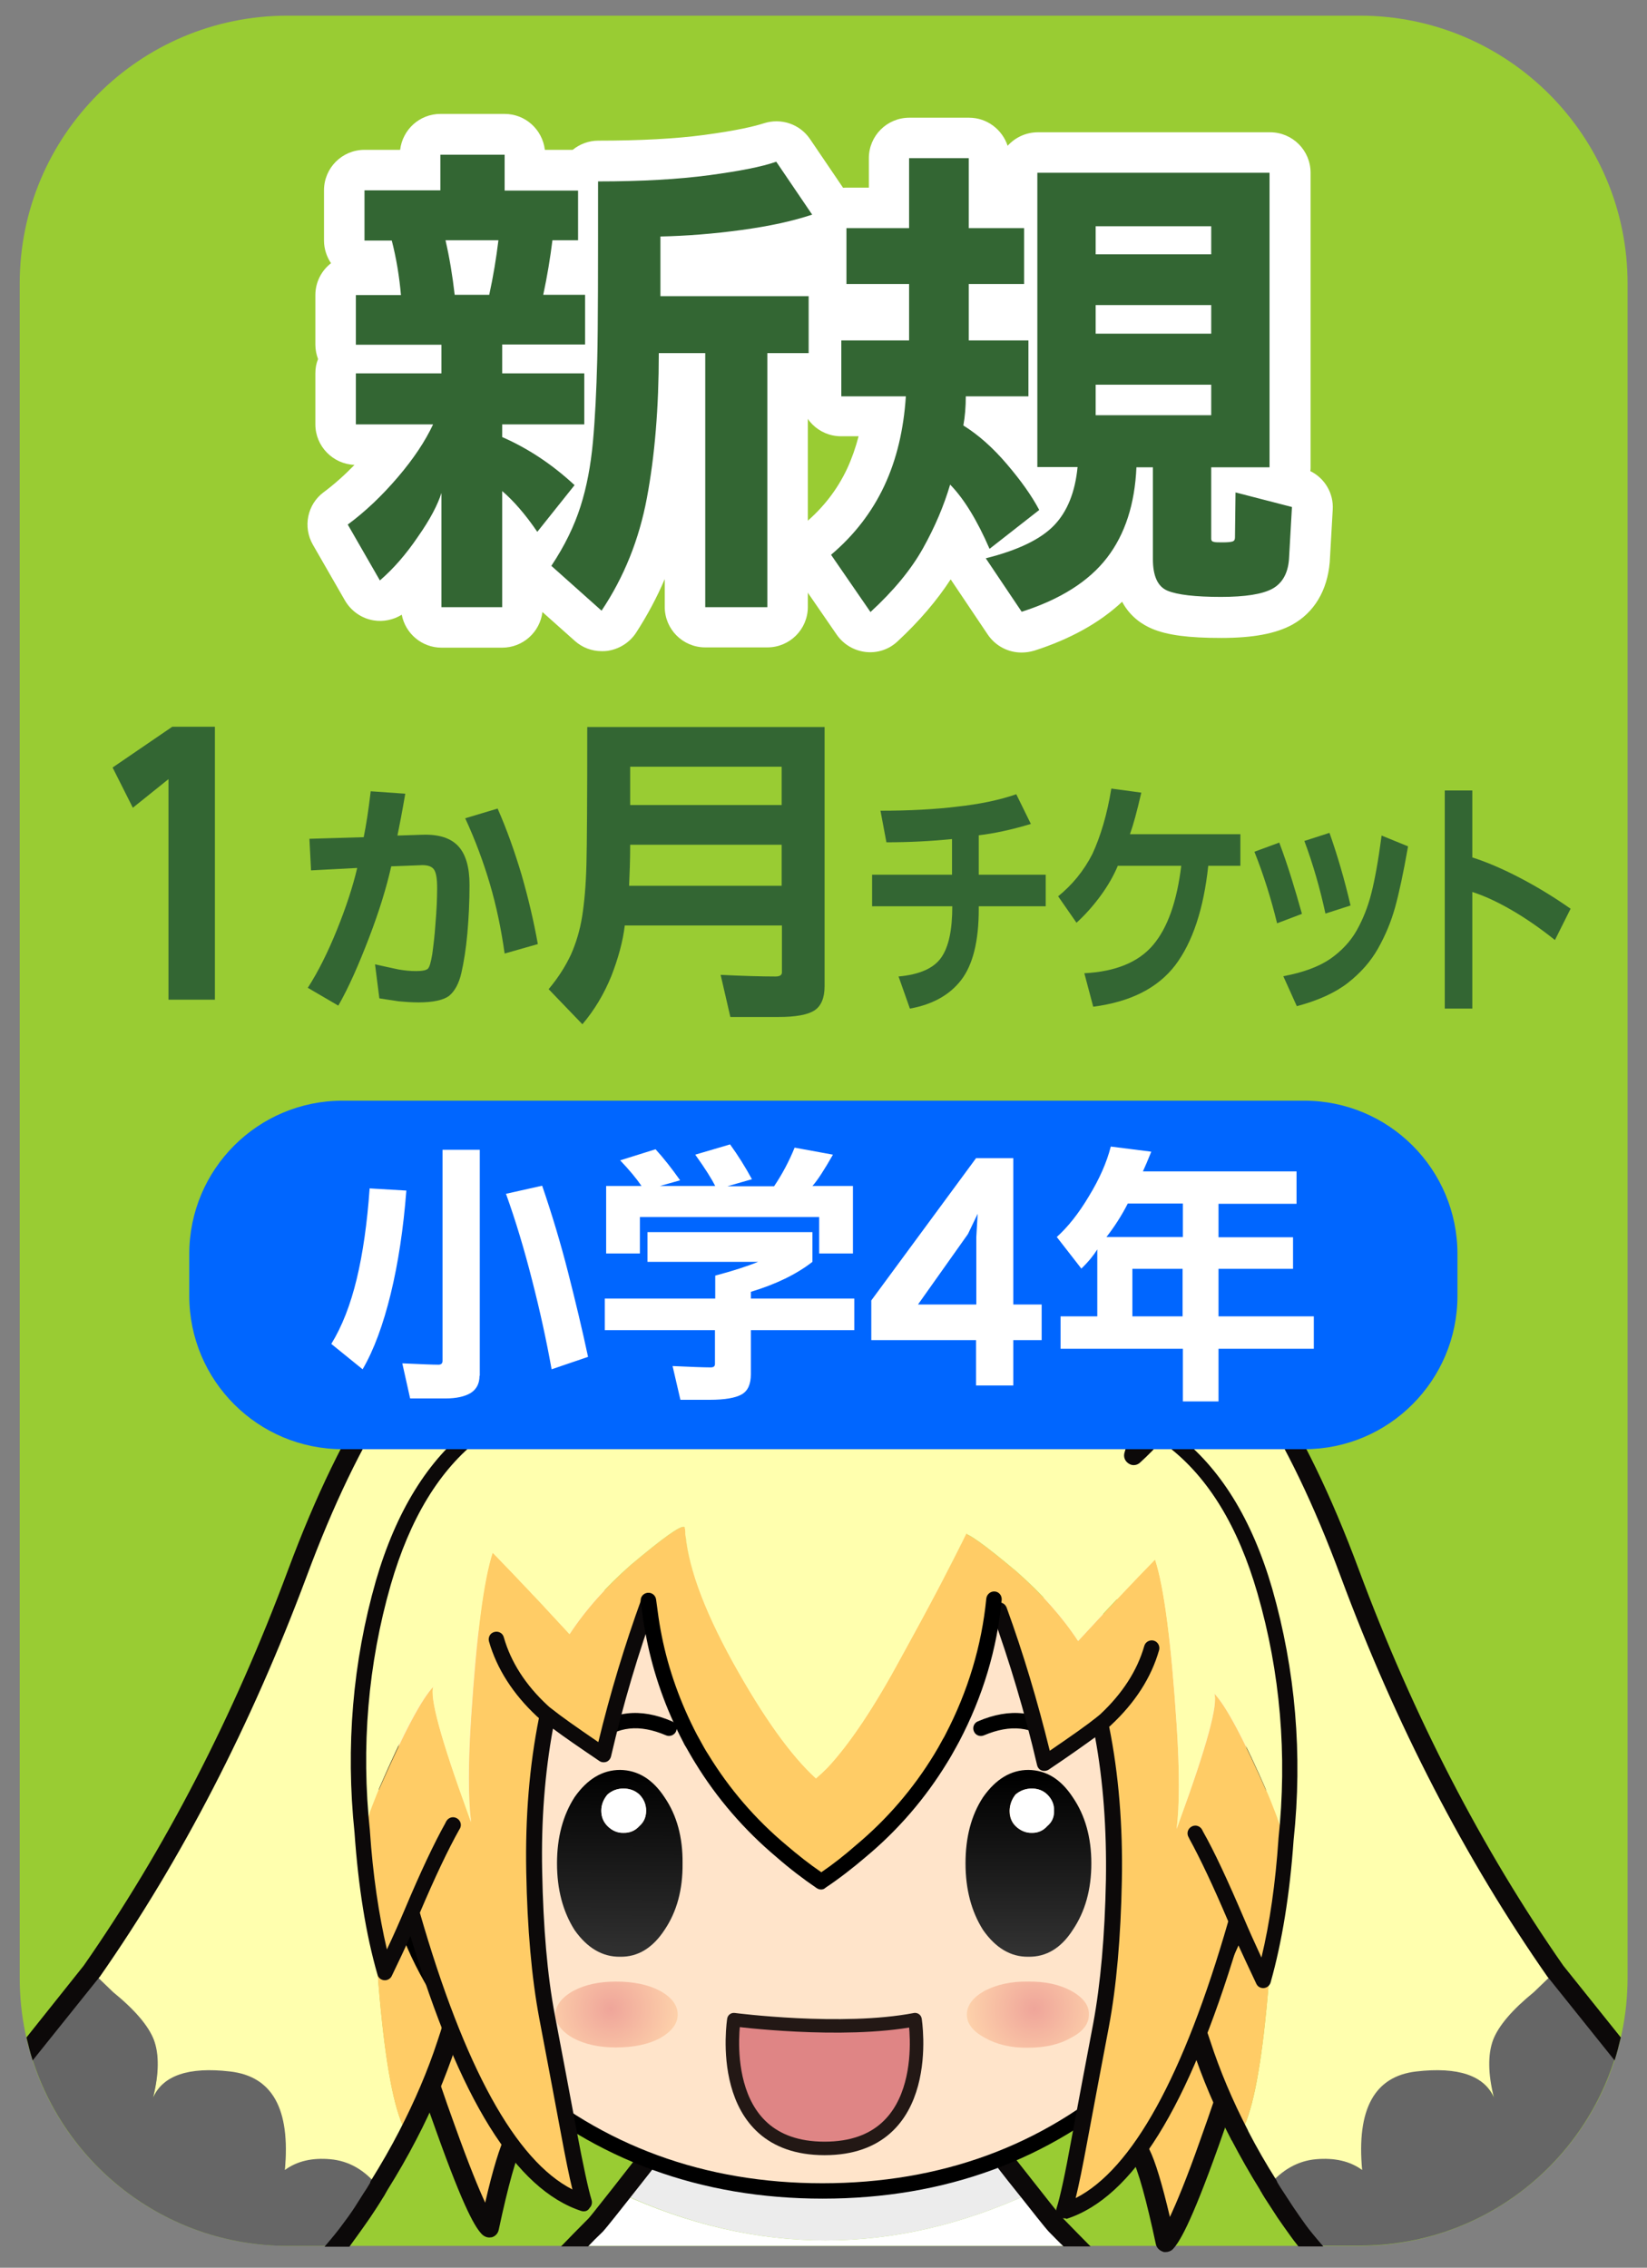 <?xml version="1.0" encoding="utf-8"?>
<!-- Generator: Adobe Illustrator 24.0.1, SVG Export Plug-In . SVG Version: 6.00 Build 0)  -->
<svg version="1.1" id="レイヤー_1" xmlns="http://www.w3.org/2000/svg" xmlns:xlink="http://www.w3.org/1999/xlink" x="0px"
	 y="0px" viewBox="0 0 61 84" style="enable-background:new 0 0 61 84;" xml:space="preserve">
<rect x="0" y="0" width="61" height="84" fill="#808080" stroke="none"/>
<style type="text/css">
	.st0{fill:#99CC33;}
	.st1{fill:#336633;}
	.st2{fill:#FFCC66;}
	.st3{fill:#0C0909;}
	.st4{fill:#FFFFAE;}
	.st5{fill:#6F3909;}
	.st6{fill:#666666;}
	.st7{fill:#ECECEC;}
	.st8{fill:#FFFFFF;}
	.st9{fill:#FFE4CA;}
	.st10{fill:url(#SVGID_1_);}
	.st11{fill:url(#SVGID_2_);}
	.st12{fill:url(#SVGID_3_);}
	.st13{fill:url(#SVGID_4_);}
	.st14{fill:#DF8585;stroke:#231815;stroke-width:0.5;stroke-linecap:round;stroke-linejoin:round;stroke-miterlimit:10;}
	.st15{fill:#0066FF;}
</style>
<g>
	<path class="st0" d="M50.35,83.19H10.65c-5.48,0-9.92-4.44-9.92-9.92V10.5c0-5.48,4.44-9.92,9.92-9.92h39.71
		c5.48,0,9.92,4.44,9.92,9.92v62.77C60.27,78.75,55.83,83.19,50.35,83.19z"/>
	<g>
		<g>
			<path class="st1" d="M6.24,28.86l-1.32,1.06l-0.75-1.49l2.21-1.51h1.58v10.11H6.24V28.86z"/>
			<path class="st1" d="M15.51,37.13c-0.28,0-0.52-0.02-0.74-0.04c-0.22-0.03-0.46-0.07-0.72-0.11l-0.16-1.26
				c0.35,0.08,0.64,0.14,0.87,0.19c0.23,0.04,0.44,0.06,0.65,0.06c0.23,0,0.38-0.03,0.44-0.09s0.11-0.24,0.16-0.54
				c0.04-0.3,0.09-0.68,0.12-1.15c0.04-0.46,0.06-0.9,0.06-1.3c0-0.36-0.04-0.59-0.13-0.7c-0.09-0.11-0.26-0.16-0.52-0.14
				l-1.05,0.04c-0.17,0.76-0.44,1.65-0.82,2.64s-0.75,1.84-1.14,2.52l-1.13-0.66c0.38-0.59,0.74-1.31,1.08-2.15s0.59-1.61,0.75-2.29
				l-1.71,0.09l-0.06-1.17l2.01-0.06c0.09-0.44,0.18-1.01,0.26-1.7l1.28,0.09c-0.12,0.7-0.22,1.21-0.29,1.55l0.93-0.03
				c0.6-0.02,1.04,0.12,1.32,0.42c0.28,0.3,0.42,0.78,0.42,1.44c0,0.62-0.03,1.22-0.08,1.79c-0.05,0.57-0.13,1.06-0.22,1.46
				c-0.09,0.4-0.25,0.69-0.46,0.86C16.43,37.04,16.05,37.13,15.51,37.13z M18.43,29.95c0.34,0.77,0.63,1.59,0.89,2.46
				c0.25,0.87,0.45,1.72,0.6,2.56l-1.23,0.35c-0.13-0.92-0.31-1.78-0.55-2.59c-0.24-0.81-0.54-1.62-0.91-2.42L18.43,29.95z"/>
			<path class="st1" d="M28.95,34.28h-5.81c-0.07,0.59-0.24,1.21-0.5,1.88c-0.27,0.66-0.62,1.25-1.07,1.78l-1.25-1.3
				c0.36-0.43,0.63-0.86,0.83-1.29c0.19-0.43,0.33-0.9,0.41-1.4c0.08-0.5,0.14-1.15,0.16-1.94s0.03-2.48,0.03-5.08h8.79v9.6
				c0,0.44-0.13,0.74-0.38,0.9c-0.25,0.16-0.69,0.24-1.33,0.24h-1.78l-0.36-1.56c0.83,0.04,1.5,0.06,2.03,0.06
				c0.16,0,0.24-0.05,0.24-0.15V34.28z M28.95,32.81v-1.52h-5.61c0,0.56-0.02,1.06-0.04,1.52H28.95z M23.34,29.82h5.61V28.4h-5.61
				V29.82z"/>
			<path class="st1" d="M37.64,29.42l0.54,1.1c-0.7,0.21-1.34,0.35-1.93,0.42v1.46h2.48v1.17h-2.48v0.11c0,1.19-0.22,2.06-0.65,2.62
				c-0.43,0.56-1.07,0.91-1.9,1.06l-0.42-1.19c0.77-0.07,1.3-0.3,1.58-0.7c0.28-0.4,0.41-1.03,0.41-1.9H32.3V32.4h2.96v-1.32
				c-0.8,0.08-1.61,0.12-2.43,0.12l-0.22-1.17c1.06,0,2.01-0.05,2.83-0.15C36.27,29.79,37,29.64,37.64,29.42z"/>
			<path class="st1" d="M41.16,29.21l1.11,0.15c-0.16,0.7-0.3,1.21-0.42,1.54h4.09v1.17h-1.19c-0.17,1.6-0.58,2.83-1.22,3.68
				c-0.65,0.85-1.66,1.36-3.04,1.54l-0.33-1.24c1.16-0.06,2.01-0.41,2.55-1.05c0.54-0.64,0.88-1.62,1.04-2.93h-2.35
				c-0.15,0.36-0.36,0.73-0.63,1.1s-0.57,0.71-0.9,1.01l-0.68-0.98c0.52-0.42,0.95-0.94,1.27-1.57C40.75,31,41,30.2,41.16,29.21z"/>
			<path class="st1" d="M47.38,31.21c0.31,0.82,0.58,1.71,0.84,2.64L47.3,34.2c-0.23-0.94-0.51-1.82-0.84-2.65L47.38,31.21z
				 M51.17,30.95l0.98,0.4c-0.17,0.97-0.33,1.72-0.48,2.26c-0.15,0.54-0.36,1.04-0.63,1.52c-0.27,0.48-0.64,0.9-1.11,1.27
				c-0.47,0.37-1.11,0.66-1.9,0.87l-0.5-1.11c0.75-0.14,1.33-0.36,1.75-0.65c0.41-0.29,0.74-0.64,0.97-1.05
				c0.23-0.41,0.41-0.86,0.54-1.37C50.92,32.58,51.05,31.87,51.17,30.95z M49.24,30.85c0.3,0.85,0.56,1.74,0.78,2.69l-0.93,0.3
				c-0.2-0.93-0.46-1.83-0.78-2.69L49.24,30.85z"/>
			<path class="st1" d="M53.51,29.28h1.02v2.48c0.53,0.17,1.12,0.42,1.77,0.76c0.65,0.34,1.27,0.72,1.87,1.14l-0.58,1.16
				c-0.55-0.44-1.1-0.82-1.64-1.13c-0.54-0.31-1.01-0.52-1.42-0.65v4.32h-1.02V29.28z"/>
		</g>
	</g>
	<g>
		<g transform="matrix( -1, 0, 0, 1, 22.35,-2.2) ">
			<g id="_____1_10_">
				<g transform="matrix( 1, 0, 0, 1, 0,0) ">
					<g>
						<g>
							<path class="st2" d="M-18.63,78.1c0-1.12-0.27-2.04-0.83-2.74c-0.56-0.68-1.17-1.05-1.83-1.11
								c-0.64-0.06-1.12-0.04-1.45,0.09c-0.34,0.12-0.57,0.25-0.68,0.4c-0.12,0.14-0.2,0.46-0.26,0.94
								c-0.06,0.49-0.07,1.05-0.03,1.68c0.07,0.65,0.49,2.04,1.25,4.19c0.78,2.17,1.32,3.4,1.63,3.71c0.36-1.68,0.68-2.78,0.94-3.31
								C-19.05,80-18.63,78.71-18.63,78.1z"/>
						</g>
					</g>
					<g>
						<path class="st3" d="M-20.81,85.62c0.03,0,0.07,0,0.1-0.02c0.12-0.04,0.22-0.14,0.25-0.27c0.35-1.64,0.65-2.73,0.9-3.22
							c0.87-2.04,1.29-3.35,1.29-4.01c0-1.2-0.3-2.19-0.91-2.95c-0.62-0.76-1.31-1.19-2.06-1.26c-0.71-0.07-1.24-0.04-1.62,0.11
							c-0.4,0.14-0.68,0.31-0.84,0.51c-0.17,0.2-0.27,0.55-0.33,1.13c-0.06,0.51-0.07,1.1-0.02,1.77c0.06,0.68,0.48,2.08,1.27,4.29
							c1.05,2.94,1.47,3.59,1.71,3.83C-21,85.59-20.91,85.62-20.81,85.62z M-21.89,74.58c0.17,0,0.37,0.01,0.58,0.03
							c0.55,0.05,1.08,0.39,1.57,1c0.5,0.62,0.75,1.46,0.75,2.5c0,0,0,0,0,0c0,0.38-0.21,1.34-1.23,3.71
							c-0.22,0.44-0.47,1.27-0.76,2.5c-0.24-0.52-0.61-1.39-1.13-2.87c-0.76-2.12-1.18-3.5-1.24-4.11
							c-0.05-0.61-0.04-1.16,0.01-1.62c0.07-0.61,0.17-0.75,0.18-0.76c0.03-0.04,0.16-0.16,0.53-0.29
							C-22.44,74.61-22.19,74.58-21.89,74.58z"/>
					</g>
				</g>
			</g>
		</g>
		<g transform="matrix( 1, 0, 0, 1, -22.5,-3.15) ">
			<g id="_____1_9_">
				<g transform="matrix( 1, 0, 0, 1, 0,0) ">
					<g>
						<g>
							<path class="st2" d="M42.8,78.51c0-1.12-0.27-2.04-0.83-2.74c-0.56-0.68-1.17-1.05-1.83-1.11c-0.64-0.06-1.12-0.04-1.45,0.09
								c-0.34,0.12-0.57,0.25-0.68,0.4c-0.12,0.14-0.2,0.46-0.26,0.94c-0.06,0.49-0.07,1.05-0.03,1.68
								c0.07,0.65,0.49,2.04,1.25,4.19c0.78,2.17,1.32,3.4,1.63,3.71c0.36-1.68,0.68-2.78,0.94-3.31
								C42.38,80.4,42.8,79.12,42.8,78.51z"/>
						</g>
					</g>
					<g>
						<path class="st3" d="M40.62,86.03c-0.09,0-0.18-0.04-0.25-0.1c-0.25-0.24-0.66-0.89-1.71-3.83c-0.8-2.21-1.21-3.61-1.27-4.28
							c-0.05-0.67-0.05-1.26,0.02-1.77c0.06-0.57,0.17-0.92,0.33-1.12c0.16-0.2,0.44-0.37,0.84-0.51c0.39-0.14,0.92-0.17,1.62-0.11
							c0.74,0.07,1.44,0.5,2.05,1.26c0.6,0.76,0.91,1.75,0.91,2.95l0,0c0,0.66-0.42,1.97-1.28,3.99c-0.26,0.52-0.56,1.6-0.91,3.24
							c-0.03,0.13-0.12,0.23-0.25,0.27C40.69,86.02,40.66,86.03,40.62,86.03z M39.56,74.99c-0.37,0-0.6,0.05-0.74,0.1
							c-0.37,0.13-0.5,0.25-0.53,0.29c-0.01,0.01-0.11,0.15-0.18,0.76c-0.06,0.47-0.06,1.01-0.01,1.63c0.06,0.6,0.47,1.98,1.24,4.1
							c0.53,1.48,0.89,2.35,1.13,2.87c0.28-1.23,0.54-2.06,0.76-2.52c1-2.35,1.22-3.31,1.22-3.69c0,0,0,0,0,0
							c0-1.04-0.25-1.88-0.75-2.5c-0.49-0.61-1.02-0.94-1.57-0.99C39.91,75,39.72,74.99,39.56,74.99z"/>
					</g>
				</g>
			</g>
		</g>
		<g transform="matrix( 1, 0, 0, 1, -55.45,-56.35) ">
			<g id="_____1_8_">
				<g transform="matrix( 1, 0, 0, 1, 0,0) ">
					<path class="st4" d="M69.48,137.36c0.01-0.02,0.01-0.05,0-0.09c0,0.03-0.01,0.05-0.03,0.06L69.48,137.36 M70.59,135.45
						c-0.01-0.01-0.02-0.02-0.03-0.03l-0.03,0.03H70.59 M85.94,105.02c-0.01,0.02-0.02,0.03-0.03,0.03
						c-1.6-1.25-3.47-2.06-5.62-2.42c-2.15-0.36-4.49,0.18-7.02,1.63c-2.51,1.45-4.78,4.91-6.82,10.38
						c-2.03,5.47-4.57,10.38-7.62,14.75l0.8,0.77c0.81,0.66,1.31,1.25,1.51,1.77c0.2,0.54,0.19,1.26-0.03,2.14
						c0.36-0.82,1.31-1.14,2.85-0.97c1.56,0.18,2.24,1.39,2.03,3.65c0.45-0.33,1.01-0.46,1.68-0.4c0.69,0.06,1.28,0.39,1.77,1
						c0.02-0.01,0.03-0.03,0.03-0.06c0.39-0.61,0.75-1.21,1.06-1.83l0.03-0.03c-0.07-0.1-0.14-0.22-0.2-0.37
						c-0.75-1.72-1.18-6.86-1.28-15.4c0-0.1,0-0.2,0-0.29c0-0.17-0.01-0.34-0.03-0.51c0.01-0.14,0.01-0.28,0-0.43
						c0.05,0,0.1,0,0.14,0l0.06,0.09c0.02,0,0.04-0.01,0.06-0.03h0.03c0.06-0.03,0.12-0.04,0.17-0.03c0.02,0.01,0.04,0.02,0.06,0.03
						c0.04-0.03,0.07-0.05,0.11-0.06c0.34-0.05,0.68-0.12,1.03-0.23c0.07-0.02,0.14-0.03,0.2-0.06h0.03
						c0.14-0.05,0.27-0.11,0.4-0.17c0.6-0.22,1.19-0.51,1.77-0.88c0.03-0.01,0.06-0.03,0.09-0.06h0.03c0.58-0.37,1.11-0.78,1.6-1.23
						c0.6-0.48,1.12-0.86,1.57-1.14h-0.03l2.11-1.37c0.02,0,0.04,0,0.06,0c0.58-0.27,1.27-0.45,2.08-0.54c0.03,0,0.06,0,0.09,0h0.06
						c0.62,0,1.29-0.02,2-0.06c0.76-0.02,1.52-0.03,2.28-0.03c0.29,0,0.57,0,0.86,0c0.02,0,0.04,0,0.06,0V105.02 M70.11,108.55
						h-0.03l0,0H70.11 M102.42,137.33c0-0.01-0.01-0.03-0.03-0.06c0.01,0.04,0.02,0.06,0.03,0.09V137.33 M101.34,135.42
						c-0.01,0.01-0.02,0.02-0.03,0.03h0.03V135.42 M100.97,118.14c0.08,0.02,0.16,0.04,0.23,0.06c0.34,0.11,0.68,0.18,1,0.23
						c0.06,0.01,0.11,0.03,0.14,0.06c0.01-0.01,0.02-0.02,0.03-0.03c0.07-0.01,0.14,0,0.2,0.03h0.03c0.02,0.02,0.02,0.03,0.03,0.03
						l0.09-0.09c0.04,0,0.08,0,0.11,0c0.01,0.15,0.01,0.29,0,0.43c0,0.17,0,0.34,0,0.51c0,0.09,0,0.18,0,0.29
						c-0.11,8.54-0.53,13.68-1.28,15.4c-0.06,0.15-0.13,0.27-0.2,0.37v0.03c0.33,0.61,0.68,1.22,1.06,1.83
						c0.02,0.03,0.03,0.05,0.03,0.06c0.51-0.61,1.1-0.94,1.77-1c0.69-0.06,1.26,0.07,1.71,0.4c-0.21-2.26,0.45-3.47,2-3.65
						c1.56-0.18,2.52,0.15,2.88,0.97c-0.22-0.88-0.23-1.6-0.03-2.14c0.2-0.52,0.7-1.11,1.51-1.77l0.8-0.77
						c-3.04-4.37-5.58-9.28-7.62-14.75c-2.03-5.47-4.32-8.93-6.85-10.38c-2.51-1.45-4.84-1.99-6.99-1.63
						c-2.15,0.36-4.02,1.17-5.62,2.42c-0.01,0-0.02-0.01-0.03-0.03v7.64c0.02,0,0.04,0,0.06,0c0.28,0,0.57,0,0.86,0
						c0.77,0,1.52,0.01,2.25,0.03c0.73,0.04,1.4,0.06,2.03,0.06h0.06c0.02,0,0.04,0,0.06,0c0.83,0.09,1.53,0.27,2.11,0.54
						c0.01,0,0.02,0,0.03,0l2.11,1.37l0,0c0.45,0.28,0.96,0.66,1.54,1.14c0.5,0.45,1.04,0.86,1.6,1.23h0.03
						c0.04,0.03,0.08,0.05,0.11,0.06c0.58,0.37,1.16,0.67,1.74,0.88C100.69,118.03,100.83,118.09,100.97,118.14L100.97,118.14
						 M101.79,108.55L101.79,108.55L101.79,108.55L101.79,108.55z"/>
					<path class="st2" d="M70.36,118.85c-0.04-0.11-0.09-0.19-0.14-0.23c-0.01-0.02-0.03-0.04-0.06-0.06
						c-0.01-0.01-0.02-0.01-0.03-0.03c-0.07,0.05-0.15,0.1-0.23,0.14v0.03l-0.46,0.23h-0.06c0.03-0.05,0.04-0.11,0.03-0.17
						l0.03-0.03c-0.01-0.04-0.01-0.09,0-0.14c0.02-0.02,0.04-0.03,0.06-0.06c0.02-0.02,0.04-0.04,0.06-0.06
						c-0.01-0.01-0.03-0.02-0.06-0.03c-0.05-0.01-0.11,0-0.17,0.03h-0.03c-0.02,0.02-0.03,0.03-0.06,0.03l-0.06-0.09
						c-0.04,0-0.09,0-0.14,0c0.01,0.15,0.01,0.29,0,0.43c0.02,0.17,0.03,0.34,0.03,0.51c0,0.09,0,0.18,0,0.29
						c0.11,8.54,0.53,13.68,1.28,15.4c0.06,0.15,0.13,0.27,0.2,0.37c0.58-1.12,1.06-2.24,1.43-3.37c0.16-0.47,0.29-0.92,0.4-1.34
						c0.11-0.46,0.19-0.88,0.23-1.28C71.53,123.35,70.77,119.82,70.36,118.85 M71.93,128.97V129l-0.03-0.03
						C71.92,128.98,71.93,128.98,71.93,128.97 M71.85,128.8h0.03l0.09,0.2C71.93,128.94,71.89,128.87,71.85,128.8 M101.97,118.68
						c-0.06-0.04-0.13-0.09-0.2-0.14c-0.01,0.01-0.02,0.02-0.03,0.03c-0.02,0.01-0.05,0.03-0.09,0.06
						c-0.03,0.04-0.08,0.11-0.14,0.23c-0.39,0.97-1.14,4.5-2.25,10.58c0.06,0.4,0.14,0.83,0.26,1.28c0.11,0.42,0.24,0.87,0.4,1.34
						c0.37,1.12,0.85,2.25,1.43,3.37c0.07-0.1,0.14-0.22,0.2-0.37c0.75-1.72,1.18-6.86,1.28-15.4c0-0.1,0-0.2,0-0.29
						c0-0.17,0-0.34,0-0.51c0.01-0.14,0.01-0.28,0-0.43c-0.03,0-0.07,0-0.11,0l-0.09,0.09c0,0-0.01-0.01-0.03-0.03h-0.03
						c-0.06-0.03-0.13-0.04-0.2-0.03c0,0.01-0.01,0.02-0.03,0.03c0.02,0.02,0.04,0.03,0.06,0.06c0.02,0.02,0.03,0.04,0.03,0.06
						c0.03,0.05,0.04,0.1,0.03,0.14l0.03,0.03c-0.01,0.06-0.01,0.12,0,0.17h-0.03l-0.46-0.23L101.97,118.68 M99.97,128.97V129
						l-0.03-0.03C99.96,128.98,99.97,128.98,99.97,128.97 M99.94,129l0.06-0.2h0.03C100,128.87,99.98,128.94,99.94,129z"/>
					<path class="st5" d="M71.87,128.8h-0.03c0.04,0.07,0.08,0.13,0.11,0.2L71.87,128.8 M100,128.8l-0.06,0.2
						c0.03-0.07,0.06-0.13,0.09-0.2H100z"/>
					<path class="st3" d="M71.93,129v-0.03c0,0.01-0.01,0.01-0.03,0L71.93,129 M70.08,108.55h0.03H70.08L70.08,108.55 M99.97,129
						v-0.03c0,0.01-0.01,0.01-0.03,0L99.97,129 M101.79,108.55L101.79,108.55L101.79,108.55L101.79,108.55z"/>
					<path class="st3" d="M70.68,118.25c0.08-0.03,0.16-0.07,0.23-0.11c-0.06,0.02-0.13,0.04-0.2,0.06
						c-0.34,0.11-0.69,0.18-1.03,0.23c-0.04,0.01-0.08,0.03-0.11,0.06c-0.02,0.02-0.04,0.03-0.06,0.06
						c-0.02,0.02-0.04,0.04-0.06,0.06c-0.01,0.05-0.01,0.1,0,0.14l-0.03,0.03c0.01,0.06,0,0.12-0.03,0.17h0.06
						c0.16-0.08,0.31-0.17,0.46-0.26c0.08-0.04,0.16-0.09,0.23-0.14C70.32,118.45,70.5,118.36,70.68,118.25 M101.2,118.19
						c-0.07-0.02-0.15-0.03-0.23-0.06c0.09,0.04,0.18,0.08,0.26,0.11c0.18,0.11,0.36,0.2,0.54,0.29c0.07,0.05,0.14,0.1,0.2,0.14
						c0.17,0.09,0.33,0.18,0.48,0.26h0.03c-0.01-0.05-0.01-0.11,0-0.17l-0.03-0.03c0.01-0.04,0-0.09-0.03-0.14
						c0-0.02-0.01-0.03-0.03-0.06c-0.02-0.02-0.04-0.04-0.06-0.06c-0.04-0.03-0.08-0.05-0.14-0.06
						C101.87,118.38,101.54,118.3,101.2,118.19z"/>
					<path class="st6" d="M67.68,136.33c-0.67-0.06-1.23,0.07-1.68,0.4c0.21-2.26-0.46-3.47-2.03-3.65
						c-1.54-0.18-2.49,0.15-2.85,0.97c0.22-0.88,0.23-1.6,0.03-2.14c-0.2-0.52-0.7-1.11-1.51-1.77l-0.8-0.77l-2.3,2.88
						c1.15,4.2,4.99,7.29,9.56,7.29h1.83c0.2-0.24,0.37-0.44,0.47-0.58c0.16-0.22,0.31-0.45,0.46-0.68
						c0.17-0.23,0.33-0.47,0.48-0.71c0.04-0.07,0.08-0.15,0.11-0.23C68.96,136.73,68.37,136.39,67.68,136.33z"/>
					<path class="st6" d="M115.36,132.25l-2.3-2.88l-0.8,0.77c-0.81,0.66-1.31,1.25-1.51,1.77c-0.2,0.54-0.19,1.26,0.03,2.14
						c-0.36-0.82-1.32-1.15-2.88-0.97c-1.54,0.18-2.21,1.39-2,3.65c-0.45-0.33-1.02-0.46-1.71-0.4c-0.67,0.06-1.26,0.39-1.77,1
						c0.05,0.08,0.1,0.16,0.14,0.23c0.16,0.25,0.31,0.48,0.46,0.71c0.17,0.24,0.33,0.47,0.48,0.68c0.1,0.14,0.26,0.34,0.46,0.58
						h1.84C110.37,139.54,114.21,136.45,115.36,132.25z"/>
					<g>
						<path class="st3" d="M56.43,131.82c0.07,0.29,0.14,0.57,0.23,0.85l2.46-3.07c0,0,0-0.01,0.01-0.01c0,0,0.01-0.01,0.01-0.01
							c3.05-4.37,5.62-9.36,7.66-14.82c1.99-5.36,4.24-8.79,6.67-10.2c2.43-1.4,4.71-1.93,6.77-1.58c2.08,0.35,3.91,1.15,5.46,2.37
							c0.08,0.06,0.17,0.08,0.26,0.07c0.09,0.01,0.19-0.01,0.26-0.07c1.54-1.22,3.38-2.02,5.46-2.37c2.06-0.35,4.33,0.18,6.76,1.58
							c2.43,1.4,4.68,4.83,6.67,10.2c2.03,5.47,4.61,10.45,7.66,14.82c0,0,0.01,0.01,0.01,0.01c0,0,0,0,0,0c0,0,0,0.01,0.01,0.01
							l2.46,3.07c0.09-0.28,0.16-0.56,0.23-0.85l-2.13-2.66c-3.01-4.32-5.56-9.25-7.57-14.66c-2.05-5.52-4.41-9.08-6.99-10.57
							c-2.58-1.48-5.02-2.05-7.24-1.67c-2.12,0.36-4,1.16-5.6,2.37c-1.6-1.22-3.48-2.01-5.6-2.37c-2.22-0.38-4.66,0.19-7.24,1.67
							c-2.58,1.49-4.93,5.04-6.99,10.57c-2.01,5.41-4.56,10.34-7.57,14.66L56.43,131.82z"/>
						<path class="st3" d="M103.8,138.75c-0.16-0.22-0.31-0.44-0.46-0.66c-0.16-0.24-0.31-0.48-0.47-0.72
							c-0.04-0.06-0.07-0.12-0.11-0.18c0-0.01-0.01-0.02-0.01-0.03c0,0,0,0,0,0c-0.01-0.02-0.02-0.04-0.03-0.06
							c-0.38-0.6-0.73-1.21-1.04-1.81l-0.01-0.03c0,0,0,0,0,0l0,0c0,0,0,0,0,0c0,0,0,0,0,0c0,0,0,0,0,0
							c-0.57-1.1-1.04-2.21-1.4-3.32c-0.16-0.46-0.29-0.9-0.39-1.31c-0.11-0.44-0.19-0.85-0.23-1.22c-0.02-0.2-0.2-0.34-0.4-0.31
							c-0.2,0.02-0.34,0.2-0.31,0.4c0.05,0.4,0.13,0.85,0.25,1.31c0.11,0.43,0.24,0.89,0.41,1.37c0.37,1.14,0.86,2.29,1.45,3.42
							c0,0.01,0.01,0.03,0.02,0.03c0.32,0.61,0.67,1.23,1.05,1.84c0.01,0.03,0.02,0.05,0.04,0.07c0.04,0.08,0.09,0.15,0.13,0.22
							c0.16,0.25,0.32,0.49,0.48,0.74c0.16,0.23,0.32,0.46,0.48,0.68c0.07,0.1,0.17,0.23,0.29,0.38h0.92
							C104.14,139.19,103.92,138.92,103.8,138.75z"/>
						<path class="st3" d="M68.68,139.17c0.16-0.22,0.32-0.45,0.48-0.68c0.16-0.24,0.32-0.48,0.47-0.73
							c0.05-0.07,0.09-0.15,0.13-0.22c0.01-0.02,0.03-0.05,0.04-0.07c0.38-0.61,0.74-1.23,1.07-1.87c0.59-1.13,1.07-2.28,1.45-3.41
							c0.16-0.48,0.3-0.94,0.41-1.37c0.12-0.47,0.2-0.91,0.25-1.31c0.02-0.2-0.12-0.37-0.31-0.4c-0.19-0.03-0.37,0.12-0.4,0.31
							c-0.04,0.37-0.12,0.79-0.23,1.22c-0.1,0.41-0.23,0.85-0.39,1.32c-0.36,1.1-0.84,2.22-1.42,3.34c-0.31,0.6-0.66,1.21-1.04,1.82
							c-0.01,0.01-0.02,0.05-0.03,0.06c0,0,0,0,0,0.01c0,0,0,0,0,0s0,0,0,0c0,0,0,0,0,0.01c-0.04,0.07-0.08,0.13-0.12,0.2
							c-0.16,0.24-0.31,0.49-0.46,0.72c-0.15,0.23-0.31,0.45-0.47,0.66c-0.13,0.18-0.34,0.44-0.64,0.79h0.92
							C68.51,139.4,68.61,139.27,68.68,139.17z"/>
					</g>
				</g>
			</g>
		</g>
		<polyline class="st7" points="26.83,76.7 26.83,76.7 26.81,76.7 26.83,76.7 		"/>
		<path class="st7" d="M38.16,81.24c-0.33-0.42-0.75-0.95-1.25-1.6c-0.16-0.19-0.29-0.37-0.4-0.54c-0.11-0.15-0.34-0.42-0.68-0.8
			c-0.33-0.36-0.84-0.8-1.51-1.31c-0.68-0.5-1.63-0.84-2.85-1.03h-1.77c-1.22,0.19-2.21,0.58-2.97,1.17
			c-0.76,0.61-1.58,1.45-2.48,2.51c-0.5,0.64-0.92,1.18-1.25,1.6C28.04,83.57,33.1,83.57,38.16,81.24z"/>
		<path class="st8" d="M22.98,81.24c-0.56,0.71-0.87,1.1-0.94,1.17c-0.28,0.29-0.54,0.54-0.77,0.78h18.6
			c-0.24-0.24-0.49-0.5-0.77-0.78c-0.07-0.07-0.39-0.46-0.94-1.17C33.1,83.57,28.04,83.57,22.98,81.24z"/>
		<path class="st3" d="M38.44,81.02C38.44,81.02,38.44,81.02,38.44,81.02c-0.33-0.42-0.75-0.95-1.26-1.6
			c-0.15-0.18-0.27-0.35-0.39-0.53c-0.12-0.16-0.35-0.43-0.71-0.82c-0.35-0.38-0.86-0.82-1.56-1.36c-0.72-0.53-1.74-0.9-3.01-1.09
			c-0.02,0-0.04,0-0.05,0h-1.77c-0.02,0-0.04,0-0.05,0c-1.27,0.19-2.33,0.61-3.14,1.24c-0.77,0.62-1.62,1.48-2.54,2.57
			c-0.5,0.64-0.92,1.18-1.25,1.6c-0.73,0.93-0.88,1.11-0.91,1.14c-0.41,0.41-0.73,0.74-1.02,1.04h1c0.16-0.17,0.33-0.34,0.53-0.53
			c0.04-0.04,0.12-0.12,0.97-1.2c0.33-0.42,0.75-0.95,1.25-1.59c0.88-1.04,1.7-1.87,2.43-2.46c0.7-0.55,1.63-0.92,2.77-1.09h1.71
			c1.15,0.18,2.04,0.5,2.66,0.95c0.65,0.5,1.15,0.92,1.46,1.27c0.33,0.37,0.56,0.64,0.65,0.75c0.12,0.18,0.26,0.38,0.42,0.57
			c0.5,0.65,0.92,1.18,1.26,1.6c0.85,1.08,0.93,1.16,0.97,1.2c0.19,0.19,0.36,0.37,0.53,0.53h1c-0.29-0.29-0.61-0.62-1.02-1.04
			C39.32,82.13,39.17,81.95,38.44,81.02z"/>
		<g transform="matrix( 1, 0, 0, 1, -0.1,-25.9) ">
			<g id="_____1_7_">
				<g transform="matrix( 1, 0, 0, 1, 0,0) ">
					<g>
						<g>
							<path class="st9" d="M41.97,102.86c3.18-2.77,4.76-6.14,4.76-10.1c0-1.94-0.39-3.75-1.17-5.42
								c-10.94-4.52-20.94-4.52-30.01,0c-0.76,1.67-1.14,3.48-1.14,5.42c0,3.96,1.57,7.32,4.71,10.1c3.17,2.79,6.99,4.19,11.44,4.19
								C35.03,107.05,38.83,105.65,41.97,102.86z"/>
						</g>
					</g>
					<g>
						<path d="M30.57,107.34c-4.51,0-8.42-1.43-11.63-4.25c-3.19-2.83-4.82-6.3-4.82-10.33c0-1.98,0.4-3.84,1.18-5.54
							c0.07-0.14,0.24-0.21,0.38-0.14c0.14,0.07,0.21,0.24,0.14,0.38c-0.75,1.62-1.13,3.41-1.13,5.3c0,3.85,1.56,7.18,4.62,9.9
							c3.1,2.72,6.88,4.11,11.25,4.11c4.37,0,8.15-1.38,11.22-4.11c3.09-2.71,4.65-6.04,4.65-9.9c0-1.89-0.38-3.68-1.13-5.3
							c-0.07-0.14,0-0.31,0.14-0.38c0.14-0.07,0.31,0,0.38,0.14c0.78,1.7,1.18,3.56,1.18,5.54c0,4.03-1.63,7.5-4.85,10.33
							C38.99,105.91,35.09,107.34,30.57,107.34z"/>
					</g>
				</g>
			</g>
		</g>
		<g transform="matrix( 1, 0, 0, 1, -0.4,-17.75) ">
			<g id="_____1_6_">
				<g transform="matrix( 1, 0, 0, 1, 0,0) ">
					<g>
						<g>
							
								<radialGradient id="SVGID_1_" cx="-419.374" cy="372.704" r="1.539" gradientTransform="matrix(1.7 0 0 -1.668 751.641 713.831)" gradientUnits="userSpaceOnUse">
								<stop  offset="0" style="stop-color:#EFA59A"/>
								<stop  offset="1" style="stop-color:#FED3AB"/>
							</radialGradient>
							<path class="st10" d="M40.07,93.23c0.45-0.23,0.66-0.52,0.66-0.86c0.01-0.34-0.21-0.63-0.66-0.88
								c-0.43-0.23-0.96-0.35-1.6-0.34c-0.62-0.01-1.15,0.11-1.6,0.34c-0.44,0.25-0.66,0.54-0.66,0.88c0,0.34,0.22,0.62,0.66,0.86
								c0.44,0.25,0.98,0.38,1.6,0.37C39.11,93.6,39.64,93.48,40.07,93.23z"/>
						</g>
					</g>
				</g>
				<g transform="matrix( 1, 0, 0, 1, 0,0) ">
					<g>
						<g>
							
								<radialGradient id="SVGID_2_" cx="-373.46" cy="372.704" r="1.539" gradientTransform="matrix(-1.7 0 0 -1.668 -611.873 713.831)" gradientUnits="userSpaceOnUse">
								<stop  offset="0" style="stop-color:#EFA59A"/>
								<stop  offset="1" style="stop-color:#FED3AB"/>
							</radialGradient>
							<path class="st11" d="M20.96,92.37c0.02,0.34,0.25,0.64,0.68,0.88c0.44,0.23,0.96,0.34,1.57,0.34c0.65,0,1.19-0.11,1.63-0.34
								c0.44-0.25,0.66-0.54,0.66-0.88c0-0.34-0.22-0.64-0.66-0.88c-0.44-0.23-0.98-0.34-1.63-0.34c-0.61,0-1.13,0.11-1.57,0.34
								C21.21,91.73,20.98,92.03,20.96,92.37z"/>
						</g>
					</g>
				</g>
			</g>
		</g>
		<g transform="matrix( 1, 0, 0, 1, 0,0) ">
			<g>
				<path d="M39.13,64.62c-0.07,0-0.13-0.02-0.19-0.07c-0.7-0.6-1.51-0.69-2.5-0.27c-0.14,0.06-0.31,0-0.37-0.15
					c-0.06-0.14,0-0.31,0.15-0.37c1.19-0.51,2.23-0.39,3.09,0.36c0.12,0.1,0.13,0.28,0.03,0.4C39.29,64.59,39.21,64.62,39.13,64.62z
					 M21.99,64.62c-0.08,0-0.16-0.03-0.22-0.1c-0.1-0.12-0.09-0.3,0.03-0.4c0.87-0.75,1.91-0.87,3.09-0.36
					c0.14,0.06,0.21,0.23,0.15,0.37c-0.06,0.14-0.23,0.21-0.37,0.15c-0.98-0.42-1.8-0.34-2.5,0.27
					C22.12,64.6,22.05,64.62,21.99,64.62z"/>
			</g>
		</g>
		<g transform="matrix( 1, 0, 0, 1, -22.9,-29.25) ">
			<g id="_____1_5_">
				<g transform="matrix( 1, 0, 0, 1, 0,0) ">
					<g>
						<g>
							<path class="st2" d="M44,89.78c-1.06-1.15-2.01-2.16-2.85-3.02c-0.33,1.01-0.6,3.06-0.8,6.13c-0.11,1.68-0.11,2.96,0,3.85
								l-0.11-0.31c-1.01-2.76-1.44-4.33-1.28-4.71c-0.44,0.46-1.1,1.71-2,3.76c-0.13,0.3-0.34,0.85-0.63,1.63H36.3
								c0.15,1.99,0.43,3.72,0.86,5.19c0.39-0.81,0.73-1.54,1-2.2c0.58-1.37,1.08-2.43,1.48-3.17c0.02-0.02,0.03-0.04,0.03-0.06
								c0.01,0.03,0.01,0.06,0,0.09l-0.03-0.03c-0.41,0.74-0.9,1.8-1.48,3.17c1.82,6.39,3.95,9.98,6.36,10.75
								c-0.12-0.4-0.31-1.27-0.57-2.62c-0.24-1.35-0.51-2.77-0.8-4.25c-0.27-1.48-0.42-3.27-0.46-5.36
								c-0.04-2.09,0.12-4.03,0.48-5.82c-0.07-0.05-0.12-0.1-0.17-0.14c-0.86-0.8-1.43-1.68-1.71-2.65
								c0.29,0.97,0.86,1.85,1.71,2.65c0.05,0.04,0.1,0.09,0.17,0.14c0.37,0.3,1.07,0.8,2.08,1.48c0.46-1.96,1.02-3.85,1.68-5.68
								c0.08-0.02,0.23-0.14,0.46-0.34c0.39-0.35,0.61-0.94,0.68-1.77c0-0.02,0.05-0.14,0.14-0.37c0.14-0.15,0.15-0.26,0.03-0.31
								c-0.14-0.06-0.79,0.41-1.97,1.4C45.35,88.03,44.59,88.88,44,89.78z"/>
							<path class="st4" d="M47.05,81.4c-0.31-0.34-0.53-0.56-0.66-0.66c-4.73-0.27-7.83,2.12-9.3,7.16
								c-0.86,2.99-1.12,6.06-0.8,9.21h0.03c0.29-0.78,0.5-1.32,0.63-1.63c0.89-2.05,1.56-3.31,2-3.76
								c-0.15,0.38,0.28,1.95,1.28,4.71l0.11,0.31c-0.11-0.89-0.11-2.17,0-3.85c0.2-3.08,0.47-5.12,0.8-6.13
								c0.84,0.86,1.79,1.87,2.85,3.02c0.59-0.9,1.35-1.75,2.28-2.57c1.18-0.99,1.83-1.46,1.97-1.4c0.12,0.05,0.11,0.16-0.03,0.31
								c-0.1,0.23-0.14,0.35-0.14,0.37c0.1-0.02,0.22-0.06,0.37-0.11l-0.31,0.06c0.26-0.06,0.29-0.75,0.09-2.08
								C48.04,83.06,47.65,82.07,47.05,81.4z"/>
						</g>
					</g>
					<g>
						<path class="st3" d="M44.53,111.16c-0.03,0-0.06,0-0.09-0.01c-2.44-0.79-4.52-4.13-6.34-10.19c-0.2,0.46-0.44,0.96-0.69,1.48
							c-0.05,0.11-0.17,0.17-0.28,0.16c-0.12-0.01-0.22-0.09-0.25-0.21c-0.43-1.49-0.71-3.26-0.85-5.26
							c-0.33-3.18-0.07-6.31,0.79-9.32c1.5-5.16,4.73-7.64,9.6-7.37c0.16,0.01,0.28,0.14,0.27,0.3c-0.01,0.16-0.15,0.28-0.3,0.27
							c-4.64-0.26-7.59,2.01-9.02,6.95c-0.84,2.93-1.1,6-0.77,9.1c0,0,0,0,0,0c0,0,0,0.01,0,0.01c0.11,1.63,0.33,3.11,0.63,4.39
							c0.25-0.53,0.47-1.03,0.66-1.48c0,0,0,0,0,0c0.58-1.38,1.09-2.46,1.51-3.21c0,0,0.01-0.03,0.03-0.06
							c0.08-0.14,0.25-0.19,0.39-0.11c0.14,0.08,0.19,0.25,0.11,0.39c-0.01,0.01-0.01,0.02-0.02,0.03c-0.41,0.73-0.9,1.76-1.46,3.08
							c1.65,5.73,3.55,9.18,5.65,10.25c-0.12-0.49-0.26-1.18-0.43-2.1c-0.25-1.35-0.52-2.77-0.8-4.25
							c-0.28-1.49-0.44-3.31-0.48-5.41c-0.04-2.04,0.12-3.95,0.47-5.7c-0.02-0.02-0.05-0.04-0.07-0.06
							c-0.89-0.83-1.49-1.77-1.78-2.78c-0.04-0.15,0.04-0.31,0.2-0.35c0.15-0.04,0.31,0.04,0.35,0.2c0.26,0.91,0.8,1.76,1.62,2.52
							c0.04,0.04,0.1,0.09,0.17,0.14c0,0,0,0,0,0c0.31,0.25,0.89,0.66,1.71,1.22c0.44-1.82,0.98-3.6,1.6-5.31
							c0.05-0.15,0.22-0.23,0.37-0.17c0.15,0.05,0.22,0.22,0.17,0.37c-0.66,1.81-1.22,3.7-1.67,5.64c-0.02,0.09-0.09,0.17-0.17,0.2
							c-0.09,0.03-0.19,0.02-0.26-0.03c-0.74-0.5-1.32-0.9-1.72-1.2c-0.3,1.63-0.44,3.41-0.4,5.29c0.04,2.07,0.19,3.85,0.47,5.32
							c0.28,1.48,0.55,2.9,0.8,4.25c0.25,1.33,0.44,2.21,0.56,2.6c0.03,0.1,0.01,0.21-0.07,0.29
							C44.68,111.13,44.6,111.16,44.53,111.16z"/>
					</g>
				</g>
			</g>
		</g>
		<g transform="matrix( -1, 0, 0, 1, 22.3,-28.8) ">
			<g id="_____1_4_">
				<g transform="matrix( 1, 0, 0, 1, 0,0) ">
					<g>
						<g>
							<path class="st2" d="M-17.63,89.59c-1.06-1.15-2.01-2.16-2.85-3.02c-0.33,1.01-0.6,3.06-0.8,6.13
								c-0.11,1.68-0.11,2.96,0,3.85l-0.11-0.31c-1.01-2.76-1.44-4.33-1.28-4.71c-0.44,0.46-1.1,1.71-2,3.76
								c-0.13,0.3-0.34,0.85-0.63,1.63h-0.03c0.15,1.99,0.43,3.72,0.86,5.19c0.39-0.81,0.73-1.54,1-2.2
								c0.58-1.37,1.08-2.43,1.48-3.17c0.02-0.02,0.03-0.04,0.03-0.06c0.01,0.03,0.01,0.06,0,0.09l-0.03-0.03
								c-0.41,0.74-0.9,1.8-1.48,3.17c1.82,6.39,3.95,9.98,6.36,10.75c-0.12-0.4-0.31-1.27-0.57-2.62c-0.24-1.35-0.51-2.77-0.8-4.25
								c-0.27-1.48-0.42-3.27-0.46-5.36c-0.04-2.09,0.12-4.03,0.48-5.82c-0.07-0.05-0.12-0.1-0.17-0.14
								c-0.86-0.8-1.43-1.68-1.71-2.65c0.29,0.97,0.86,1.85,1.71,2.65c0.05,0.04,0.1,0.09,0.17,0.14c0.37,0.3,1.07,0.8,2.08,1.48
								c0.46-1.96,1.02-3.85,1.68-5.68c0.08-0.02,0.23-0.14,0.46-0.34c0.39-0.35,0.61-0.94,0.68-1.77c0-0.02,0.05-0.14,0.14-0.37
								c0.14-0.15,0.15-0.26,0.03-0.31c-0.14-0.06-0.79,0.41-1.97,1.4C-16.28,87.84-17.04,88.69-17.63,89.59z"/>
							<path class="st4" d="M-14.57,81.2c-0.31-0.34-0.53-0.56-0.66-0.66c-4.73-0.27-7.83,2.12-9.3,7.16
								c-0.86,2.99-1.12,6.06-0.8,9.21h0.03c0.29-0.78,0.5-1.32,0.63-1.63c0.89-2.05,1.56-3.31,2-3.76
								c-0.15,0.38,0.28,1.95,1.28,4.71l0.11,0.31c-0.11-0.89-0.11-2.17,0-3.85c0.2-3.08,0.47-5.12,0.8-6.13
								c0.84,0.86,1.79,1.87,2.85,3.02c0.59-0.9,1.35-1.75,2.28-2.57c1.18-0.99,1.83-1.46,1.97-1.4c0.12,0.05,0.11,0.16-0.03,0.31
								c-0.1,0.23-0.14,0.35-0.14,0.37c0.1-0.02,0.22-0.06,0.37-0.11l-0.31,0.06c0.26-0.06,0.29-0.75,0.09-2.08
								C-13.59,82.87-13.98,81.88-14.57,81.2z"/>
						</g>
					</g>
					<g>
						<path class="st3" d="M-17.1,110.97c0.07,0,0.15-0.03,0.2-0.08c0.08-0.08,0.1-0.19,0.07-0.29c-0.13-0.4-0.32-1.27-0.56-2.6
							c-0.25-1.35-0.52-2.77-0.8-4.25c-0.27-1.46-0.43-3.25-0.47-5.31c-0.03-1.89,0.1-3.67,0.4-5.29c0.4,0.29,0.96,0.69,1.72,1.2
							c0.08,0.05,0.18,0.06,0.26,0.03c0.09-0.03,0.15-0.11,0.17-0.2c0.45-1.94,1.02-3.84,1.67-5.64c0.05-0.15-0.02-0.31-0.17-0.37
							c-0.15-0.05-0.31,0.02-0.37,0.17c-0.62,1.7-1.15,3.48-1.6,5.31c-0.82-0.56-1.4-0.97-1.71-1.22c0,0,0,0,0,0
							c-0.07-0.06-0.13-0.1-0.17-0.14c-0.81-0.76-1.36-1.61-1.62-2.52c-0.04-0.15-0.2-0.24-0.35-0.2c-0.15,0.04-0.24,0.2-0.2,0.35
							c0.29,1.02,0.89,1.95,1.78,2.78c0.02,0.02,0.04,0.04,0.07,0.06c-0.35,1.74-0.51,3.66-0.47,5.7c0.04,2.1,0.2,3.92,0.48,5.41
							c0.28,1.48,0.55,2.9,0.8,4.25c0.17,0.92,0.31,1.61,0.43,2.1c-2.1-1.07-4-4.52-5.65-10.25c0.56-1.32,1.05-2.35,1.44-3.06
							c0.02-0.04,0.02-0.05,0.03-0.06c0.08-0.14,0.03-0.31-0.11-0.39c-0.14-0.08-0.31-0.03-0.39,0.11
							c-0.01,0.03-0.03,0.05-0.04,0.08c-0.41,0.72-0.91,1.8-1.5,3.18c0,0,0,0,0,0c-0.19,0.45-0.41,0.94-0.66,1.48
							c-0.31-1.29-0.52-2.76-0.63-4.39c0,0,0-0.01,0-0.01c0,0,0,0,0,0c0,0,0,0,0,0c-0.33-3.1-0.07-6.17,0.78-9.1
							c1.43-4.94,4.39-7.22,9.02-6.95c0.15,0.01,0.29-0.11,0.3-0.27c0.01-0.16-0.11-0.29-0.27-0.3c-4.87-0.27-8.1,2.2-9.6,7.36
							c-0.86,3.01-1.13,6.14-0.79,9.32c0.14,2,0.43,3.77,0.85,5.26c0.03,0.11,0.13,0.2,0.25,0.21c0.12,0.01,0.23-0.05,0.28-0.16
							c0.25-0.53,0.48-1.02,0.69-1.48c1.82,6.06,3.89,9.4,6.34,10.19C-17.16,110.96-17.13,110.97-17.1,110.97z"/>
					</g>
				</g>
			</g>
		</g>
		<g transform="matrix( 1, 0, 0, 1, -0.45,-32.8) ">
			<g id="_____1_3_">
				<g transform="matrix( 1, 0, 0, 1, 0,0) ">
					<g>
						<g>
							<path class="st2" d="M36.58,90.25c-0.12-0.3-0.23-0.52-0.34-0.66c-0.58,1.19-1.38,2.72-2.4,4.56
								c-0.99,1.85-1.91,3.22-2.74,4.11c-0.14,0.15-0.29,0.28-0.43,0.4c0,0.01,0,0.01,0,0c-0.92-0.83-1.95-2.27-3.08-4.31
								c-1.12-2.04-1.7-3.69-1.77-4.96c-0.22,0.39-0.34,0.6-0.37,0.66v0.29c-0.32,0.41-0.56,0.77-0.71,1.08
								c-0.14,0.33-0.23,0.54-0.29,0.63c0,0.01,0,0.02,0,0.03c0.02,0.16,0.04,0.31,0.06,0.46c0.04,0.23,0.11,0.53,0.2,0.91h-0.06
								c0.27,1.29,0.71,2.54,1.34,3.74c0.04,0.07,0.07,0.13,0.11,0.2c0.1,0.19,0.21,0.38,0.31,0.57c0.8,1.29,1.79,2.44,2.97,3.42
								c0.48,0.41,0.97,0.78,1.45,1.11c0.51-0.33,1-0.7,1.48-1.11c1.18-0.99,2.16-2.13,2.94-3.42c0.13-0.19,0.24-0.38,0.34-0.57
								c0.04-0.07,0.08-0.13,0.11-0.2c0.86-1.64,1.37-3.35,1.54-5.13c0.01,0.02,0.02,0.04,0.03,0.06
								C37.04,91.37,36.81,90.75,36.58,90.25z"/>
							<path class="st4" d="M32.99,83.92c-0.51-0.68-1.03-1.24-1.57-1.68c-0.14-0.11-0.28-0.22-0.43-0.31l0,0
								c-0.03,0.04-0.07,0.07-0.11,0.09c-0.08,0.08-0.16,0.16-0.26,0.23c-0.59,0.51-1.11,1.06-1.57,1.65
								c-0.45,0.63-0.92,1.35-1.43,2.17c-0.09,0.14-0.17,0.27-0.26,0.4c-0.6,1-1.04,1.79-1.31,2.37c-0.21,0.43-0.28,0.62-0.23,0.57
								c0.06,1.27,0.65,2.93,1.77,4.96c1.13,2.04,2.16,3.47,3.08,4.31c0,0.01,0,0.01,0,0c0.14-0.12,0.28-0.25,0.43-0.4
								c0.83-0.89,1.74-2.26,2.74-4.11c1.02-1.85,1.82-3.37,2.4-4.56c-0.18-0.45-0.3-0.75-0.37-0.88c-0.32-0.65-0.72-1.4-1.2-2.25
								c-0.07-0.13-0.14-0.26-0.23-0.4C34.03,85.35,33.54,84.63,32.99,83.92z"/>
						</g>
					</g>
					<g>
						<path d="M30.86,102.79c-0.06,0-0.11-0.02-0.16-0.05c-0.5-0.34-1.01-0.73-1.49-1.15c-1.19-1-2.21-2.18-3.01-3.49
							c-0.12-0.19-0.23-0.39-0.34-0.58c-0.04-0.06-0.08-0.13-0.11-0.2c-0.64-1.22-1.09-2.5-1.35-3.8c-0.06-0.31-0.12-0.63-0.16-0.95
							c-0.02-0.15-0.04-0.3-0.06-0.45c-0.02-0.16,0.09-0.3,0.25-0.32c0.16-0.02,0.3,0.09,0.32,0.25c0.02,0.15,0.04,0.29,0.06,0.44
							c0.04,0.31,0.09,0.61,0.15,0.91c0.25,1.25,0.69,2.48,1.3,3.65c0.03,0.06,0.07,0.12,0.1,0.18c0.11,0.2,0.21,0.39,0.33,0.57
							c0.77,1.26,1.74,2.39,2.89,3.35c0.42,0.36,0.85,0.7,1.29,1c0.44-0.3,0.87-0.64,1.28-1c1.15-0.96,2.12-2.09,2.89-3.35
							c0.11-0.18,0.22-0.37,0.32-0.56c0.05-0.08,0.08-0.14,0.11-0.2c0.83-1.59,1.34-3.29,1.51-5.03c0.02-0.16,0.16-0.27,0.31-0.26
							c0.16,0.01,0.27,0.15,0.26,0.31c-0.17,1.82-0.7,3.58-1.57,5.24c-0.04,0.07-0.08,0.15-0.12,0.22c-0.1,0.18-0.21,0.38-0.33,0.57
							c-0.8,1.31-1.81,2.49-3.01,3.49c-0.48,0.41-0.98,0.8-1.49,1.14C30.98,102.77,30.92,102.79,30.86,102.79z"/>
					</g>
				</g>
			</g>
		</g>
		<g id="_____1_2_">
			<g transform="matrix( 1, 0, 0, 1, 0,0) ">
				<g>
					<g>
						
							<linearGradient id="SVGID_3_" gradientUnits="userSpaceOnUse" x1="-389.406" y1="340.713" x2="-389.414" y2="347.39" gradientTransform="matrix(1 0 0 -1 427.495 413.176)">
							<stop  offset="0" style="stop-color:#333333"/>
							<stop  offset="1" style="stop-color:#000000"/>
						</linearGradient>
						<path class="st12" d="M40.42,69.02c0-0.96-0.23-1.78-0.69-2.45c-0.44-0.67-0.98-1-1.64-1.01c-0.65,0-1.21,0.34-1.68,1.01
							c-0.44,0.67-0.65,1.49-0.65,2.45c0,0.97,0.22,1.79,0.65,2.47c0.47,0.67,1.03,1,1.68,0.99c0.66,0.01,1.21-0.32,1.64-0.99
							C40.19,70.81,40.42,69.99,40.42,69.02 M37.61,66.47c0.18-0.15,0.38-0.22,0.6-0.22c0.23,0,0.42,0.07,0.57,0.22
							c0.18,0.18,0.26,0.38,0.25,0.6c0.01,0.23-0.08,0.42-0.25,0.57c-0.15,0.17-0.34,0.26-0.57,0.25c-0.22,0-0.43-0.08-0.6-0.25
							c-0.15-0.15-0.22-0.34-0.22-0.57C37.4,66.85,37.47,66.65,37.61,66.47z"/>
						<path class="st8" d="M38.22,66.25c-0.22,0-0.43,0.07-0.6,0.22c-0.15,0.18-0.22,0.38-0.22,0.6c0,0.23,0.07,0.42,0.22,0.57
							c0.18,0.17,0.38,0.26,0.6,0.25c0.23,0,0.42-0.08,0.57-0.25c0.18-0.15,0.26-0.34,0.25-0.57c0.01-0.23-0.08-0.43-0.25-0.6
							C38.64,66.33,38.45,66.25,38.22,66.25z"/>
					</g>
				</g>
			</g>
			<g transform="matrix( 1, 0, 0, 1, 0,0) ">
				<g>
					<g>
						
							<linearGradient id="SVGID_4_" gradientUnits="userSpaceOnUse" x1="-404.569" y1="340.474" x2="-404.518" y2="347.663" gradientTransform="matrix(1 0 0 -1 427.495 413.176)">
							<stop  offset="0" style="stop-color:#333333"/>
							<stop  offset="1" style="stop-color:#000000"/>
						</linearGradient>
						<path class="st13" d="M25.28,69.02c0.01-0.96-0.21-1.78-0.67-2.45c-0.44-0.67-0.99-1-1.64-1.01c-0.66,0-1.22,0.34-1.69,1.01
							c-0.43,0.67-0.65,1.49-0.65,2.45c0,0.97,0.22,1.79,0.65,2.47c0.47,0.67,1.04,1,1.69,0.99c0.65,0.01,1.2-0.32,1.64-0.99
							C25.07,70.81,25.29,69.99,25.28,69.02 M22.5,66.47c0.17-0.15,0.37-0.22,0.59-0.22c0.24,0,0.43,0.07,0.59,0.22
							c0.17,0.18,0.25,0.38,0.25,0.6c0,0.23-0.08,0.42-0.25,0.57c-0.15,0.17-0.35,0.26-0.59,0.25c-0.22,0-0.42-0.08-0.59-0.25
							c-0.15-0.15-0.23-0.34-0.23-0.57C22.27,66.85,22.35,66.65,22.5,66.47z"/>
						<path class="st8" d="M23.09,66.25c-0.22,0-0.42,0.07-0.59,0.22c-0.15,0.18-0.23,0.38-0.23,0.6c0,0.23,0.08,0.42,0.23,0.57
							c0.17,0.17,0.37,0.26,0.59,0.25c0.24,0,0.43-0.08,0.59-0.25c0.17-0.15,0.25-0.34,0.25-0.57c0-0.23-0.08-0.43-0.25-0.6
							C23.52,66.33,23.32,66.25,23.09,66.25z"/>
					</g>
				</g>
			</g>
		</g>
		<g transform="matrix( 1, 0, 0, 1, -7.35,-63.25) ">
			<g id="_____1_1_">
				<g transform="matrix( 1, 0, 0, 1, 0,0) ">
					<g>
						<g>
							<path class="st4" d="M37.52,114.38c0.22-1.26,1.01-2.34,2.36-3.24c2.28-1.52,4.43-1.69,6.47-0.51
								c2.85,1.68,3.85,3.86,2.99,6.53c1.13-1.02,1.81-2.1,2.05-3.22c0.55-2.86-0.53-5.1-3.26-6.71c-2.44-1.45-4.92-1.22-7.43,0.69
								C38.46,109.61,37.4,111.77,37.52,114.38z"/>
						</g>
					</g>
					<g>
						<path class="st3" d="M49.34,117.52c-0.07,0-0.13-0.02-0.19-0.06c-0.14-0.09-0.2-0.25-0.15-0.41c0.8-2.52-0.13-4.52-2.84-6.12
							c-1.92-1.12-3.91-0.95-6.09,0.5c-1.26,0.84-2.01,1.86-2.22,3.01c-0.03,0.18-0.2,0.3-0.38,0.29c-0.18-0.01-0.32-0.16-0.33-0.34
							c-0.11-2.73,1.02-5,3.34-6.76c2.63-1.99,5.26-2.23,7.83-0.71c2.86,1.69,4.01,4.08,3.43,7.09c-0.26,1.2-0.98,2.34-2.16,3.41
							C49.51,117.49,49.42,117.52,49.34,117.52z M43.61,109.5c1,0,1.97,0.27,2.91,0.82c2.54,1.5,3.69,3.41,3.43,5.69
							c0.57-0.69,0.93-1.41,1.09-2.13c0.52-2.71-0.49-4.79-3.09-6.33c-2.32-1.38-4.63-1.16-7.04,0.66h0
							c-1.55,1.17-2.5,2.53-2.88,4.14c0.42-0.55,0.96-1.05,1.64-1.5C41.02,109.95,42.33,109.5,43.61,109.5z M40.7,107.92
							L40.7,107.92L40.7,107.92z"/>
					</g>
				</g>
			</g>
		</g>
		<path class="st14" d="M27.18,74.81c0,0,4,0.52,6.71,0c0,0,0.77,4.77-3.35,4.77S27.18,74.81,27.18,74.81z"/>
	</g>
	<path class="st15" d="M48.31,53.68H12.69c-3.14,0-5.68-2.54-5.68-5.68v-1.55c0-3.14,2.54-5.68,5.68-5.68h35.61
		c3.14,0,5.68,2.54,5.68,5.68V48C53.98,51.13,51.44,53.68,48.31,53.68z"/>
	<g>
		<g>
			<path class="st8" d="M13.69,44.02l1.36,0.08c-0.11,1.41-0.3,2.68-0.58,3.83c-0.28,1.14-0.62,2.07-1.04,2.79l-1.16-0.94
				c0.4-0.65,0.71-1.45,0.94-2.4S13.6,45.3,13.69,44.02z M17.76,50.96c0,0.29-0.11,0.5-0.33,0.64c-0.22,0.13-0.53,0.2-0.92,0.2
				h-1.32l-0.29-1.3c0.67,0.03,1.12,0.05,1.34,0.05c0.1,0,0.15-0.05,0.15-0.14v-7.82h1.38V50.96z M18.74,44.22l1.34-0.3
				c0.37,1.08,0.69,2.15,0.96,3.21c0.27,1.06,0.52,2.1,0.74,3.13l-1.35,0.46c-0.19-1.06-0.43-2.16-0.72-3.29
				C19.42,46.29,19.1,45.22,18.74,44.22z"/>
			<path class="st8" d="M26.49,49.27h-4.09v-1.17h4.09v-0.85c0.64-0.17,1.17-0.34,1.59-0.51h-4.1v-1.1h6.11v1.1
				c-0.59,0.46-1.35,0.83-2.28,1.11v0.25h3.83v1.17h-3.83v1.63c0,0.37-0.11,0.62-0.34,0.75c-0.23,0.13-0.62,0.2-1.18,0.2h-1.09
				l-0.29-1.25c0.67,0.03,1.14,0.05,1.41,0.05c0.11,0,0.16-0.04,0.16-0.13V49.27z M26.94,43.94h1.73c0.29-0.43,0.55-0.91,0.76-1.43
				l1.42,0.26c-0.32,0.56-0.57,0.95-0.76,1.16h1.5v2.5h-1.25v-1.35h-6.64v1.35h-1.25v-2.5h1.31c-0.19-0.28-0.45-0.59-0.79-0.95
				l1.31-0.41c0.3,0.33,0.6,0.71,0.91,1.15l-0.75,0.21h2.05c-0.12-0.24-0.36-0.63-0.74-1.16l1.29-0.38c0.29,0.4,0.56,0.83,0.81,1.29
				L26.94,43.94z"/>
			<path class="st8" d="M37.53,48.32h1.05v1.32h-1.05v1.68h-1.38v-1.68h-3.88v-1.47l3.88-5.27h1.38V48.32z M36.21,44.96l-0.36,0.75
				l-1.85,2.61h2.16v-2.5L36.21,44.96z"/>
			<path class="st8" d="M40.64,46.28c-0.13,0.21-0.32,0.45-0.59,0.71l-0.91-1.17c0.41-0.37,0.81-0.87,1.19-1.51
				c0.39-0.64,0.66-1.25,0.81-1.84l1.5,0.19c-0.13,0.32-0.23,0.56-0.31,0.73h5.69v1.2h-2.89v1.24h2.76v1.17h-2.76v1.76h3.53v1.2
				h-3.53v1.95h-1.32v-1.95h-4.53v-1.2h1.36V46.28z M40.98,45.82h2.83v-1.24h-2.04C41.53,45.05,41.26,45.46,40.98,45.82z
				 M41.94,48.76h1.86v-1.76h-1.86V48.76z"/>
		</g>
	</g>
	<g>
		<g>
			<g>
				<g>
					<path class="st8" d="M18.6,12.77v1.06h3.04v1.89H18.6v0.47c0.96,0.42,1.85,1.01,2.68,1.78L19.9,19.7
						c-0.45-0.66-0.89-1.16-1.3-1.51v4.3h-2.25v-4.23c-0.14,0.44-0.42,0.98-0.87,1.62c-0.44,0.65-0.91,1.19-1.41,1.62l-1.19-2.07
						c0.65-0.48,1.26-1.06,1.85-1.75s1.02-1.34,1.31-1.96h-2.86v-1.89h3.17v-1.06h-3.17v-1.84h1.67c-0.06-0.69-0.17-1.36-0.34-2.02
						h-1.01V7.05h2.81V5.73h2.38v1.33h2.72V8.9h-0.95c-0.08,0.65-0.19,1.32-0.34,2.02h1.55v1.84H18.6z M18.12,10.92
						c0.15-0.69,0.26-1.36,0.34-2.02H16.5c0.15,0.65,0.26,1.32,0.34,2.02H18.12z M20.42,20.96c0.5-0.75,0.85-1.48,1.08-2.2
						c0.23-0.72,0.38-1.52,0.46-2.39c0.08-0.87,0.13-1.89,0.16-3.06s0.03-3.37,0.03-6.59c1.62,0,2.99-0.08,4.11-0.23
						c1.12-0.15,1.95-0.31,2.49-0.5l1.33,1.96c-0.72,0.24-1.59,0.43-2.62,0.57c-1.03,0.14-2.03,0.22-3,0.24v2.21h5.49v2.11h-1.53
						v9.41h-2.3v-9.41H24.4c0,2.03-0.15,3.81-0.44,5.36s-0.85,2.94-1.68,4.18L20.42,20.96z"/>
					<path class="st8" d="M22.29,24.12c-0.37,0-0.72-0.13-1-0.38l-1.2-1.07c-0.09,0.74-0.72,1.32-1.49,1.32h-2.25
						c-0.73,0-1.34-0.53-1.47-1.22c-0.31,0.19-0.68,0.27-1.04,0.21c-0.44-0.07-0.83-0.34-1.06-0.73l-1.19-2.07
						c-0.38-0.66-0.21-1.5,0.4-1.95c0.39-0.29,0.77-0.63,1.14-1.01c-0.8-0.03-1.45-0.69-1.45-1.5v-1.89c0-0.19,0.03-0.36,0.1-0.53
						c-0.06-0.16-0.1-0.34-0.1-0.53v-1.84c0-0.48,0.23-0.91,0.58-1.18c-0.16-0.24-0.26-0.53-0.26-0.84V7.05c0-0.83,0.67-1.5,1.5-1.5
						h1.32c0.09-0.75,0.72-1.33,1.49-1.33h2.38c0.77,0,1.4,0.58,1.49,1.33h1.03c0.26-0.21,0.59-0.34,0.95-0.34
						c1.54,0,2.86-0.07,3.91-0.21c1.27-0.17,1.9-0.33,2.21-0.43c0.64-0.21,1.34,0.02,1.72,0.58l1.33,1.96
						c0.26,0.39,0.33,0.88,0.18,1.32c-0.15,0.44-0.5,0.79-0.95,0.94c-0.12,0.04-0.24,0.08-0.36,0.11c0.71,0.12,1.25,0.74,1.25,1.48
						v2.11c0,0.83-0.67,1.5-1.5,1.5h-0.03v7.91c0,0.83-0.67,1.5-1.5,1.5h-2.3c-0.83,0-1.5-0.67-1.5-1.5v-1.03
						c-0.3,0.7-0.66,1.37-1.07,2c-0.24,0.36-0.63,0.6-1.06,0.66C22.42,24.12,22.35,24.12,22.29,24.12z M17.08,16.95
						c0.14,0.08,0.26,0.17,0.36,0.28c0.01-0.01,0.02-0.03,0.04-0.04c-0.12-0.13-0.21-0.29-0.28-0.46
						C17.16,16.81,17.12,16.88,17.08,16.95z"/>
				</g>
				<g>
					<path class="st8" d="M33.67,12.61v-2.09h-2.32V8.45h2.32V5.86h2.21v2.59h2.05v2.07h-2.05v2.09h2.21v2.07h-2.32
						c0,0.39-0.03,0.75-0.09,1.08c0.56,0.35,1.09,0.82,1.61,1.43s0.92,1.17,1.2,1.7l-1.84,1.44c-0.46-1.06-0.95-1.86-1.46-2.38
						c-0.23,0.78-0.56,1.56-1,2.35s-1.09,1.58-1.95,2.37l-1.46-2.12c0.85-0.72,1.51-1.57,1.97-2.55s0.72-2.09,0.8-3.32h-2.39v-2.07
						H33.67z M42.7,17.31h-0.61c-0.06,1.36-0.42,2.48-1.09,3.35c-0.67,0.87-1.72,1.54-3.16,2l-1.33-1.98
						c1.2-0.3,2.04-0.71,2.53-1.22c0.49-0.51,0.78-1.23,0.87-2.16h-1.49V6.4h8.6v10.91h-2.16v2.65c0,0.06,0.03,0.1,0.09,0.11
						c0.06,0.02,0.17,0.02,0.34,0.02c0.16,0,0.28-0.01,0.35-0.03s0.1-0.07,0.1-0.15l0.02-1.67l2.09,0.54l-0.11,1.94
						c-0.04,0.52-0.25,0.89-0.62,1.09c-0.37,0.2-1,0.3-1.9,0.3c-0.96,0-1.62-0.08-1.98-0.23c-0.36-0.15-0.54-0.54-0.54-1.17V17.31z
						 M40.58,9.42h4.28V8.38h-4.28V9.42z M40.58,12.36h4.28v-1.06h-4.28V12.36z M40.58,15.38h4.28v-1.13h-4.28V15.38z"/>
					<path class="st8" d="M37.83,24.17c-0.49,0-0.96-0.24-1.25-0.67l-1.33-1.98c-0.01-0.02-0.03-0.04-0.04-0.06
						c-0.5,0.77-1.16,1.55-1.97,2.3c-0.32,0.3-0.75,0.44-1.18,0.39c-0.43-0.05-0.82-0.28-1.07-0.64l-1.46-2.12
						c-0.44-0.64-0.32-1.5,0.27-2c0.69-0.58,1.21-1.25,1.58-2.04c0.17-0.37,0.31-0.77,0.42-1.19h-0.65c-0.83,0-1.5-0.67-1.5-1.5
						v-2.07c0-0.46,0.21-0.87,0.54-1.15c-0.21-0.26-0.33-0.59-0.33-0.94V8.45c0-0.83,0.67-1.5,1.5-1.5h0.82V5.86
						c0-0.83,0.67-1.5,1.5-1.5h2.21c0.67,0,1.23,0.44,1.43,1.04c0.27-0.3,0.67-0.5,1.12-0.5h8.6c0.83,0,1.5,0.67,1.5,1.5v10.91
						c0,0.05,0,0.09-0.01,0.14c0.53,0.26,0.87,0.82,0.83,1.43l-0.11,1.94c-0.09,1.06-0.58,1.87-1.39,2.32
						c-0.61,0.33-1.44,0.49-2.63,0.49c-1.2,0-1.99-0.1-2.56-0.34c-0.33-0.14-0.8-0.42-1.11-1c-0.82,0.77-1.91,1.38-3.25,1.81
						C38.14,24.15,37.99,24.17,37.83,24.17z M44.23,19.89c0,0.01,0,0.02,0,0.03V19.89z M34.76,9.48c0.01,0.01,0.01,0.01,0.02,0.02
						c0.01-0.01,0.01-0.01,0.02-0.02c-0.01-0.01-0.01-0.01-0.02-0.02C34.77,9.47,34.76,9.48,34.76,9.48z"/>
				</g>
			</g>
		</g>
		<g>
			<g>
				<path class="st1" d="M18.6,12.77v1.06h3.04v1.89H18.6v0.47c0.96,0.42,1.85,1.01,2.68,1.78L19.9,19.7
					c-0.45-0.66-0.89-1.16-1.3-1.51v4.3h-2.25v-4.23c-0.14,0.44-0.42,0.98-0.87,1.62c-0.44,0.65-0.91,1.19-1.41,1.62l-1.19-2.07
					c0.65-0.48,1.26-1.06,1.85-1.75s1.02-1.34,1.31-1.96h-2.86v-1.89h3.17v-1.06h-3.17v-1.84h1.67c-0.06-0.69-0.17-1.36-0.34-2.02
					h-1.01V7.05h2.81V5.73h2.38v1.33h2.72V8.9h-0.95c-0.08,0.65-0.19,1.32-0.34,2.02h1.55v1.84H18.6z M18.12,10.92
					c0.15-0.69,0.26-1.36,0.34-2.02H16.5c0.15,0.65,0.26,1.32,0.34,2.02H18.12z M20.42,20.96c0.5-0.75,0.85-1.48,1.08-2.2
					c0.23-0.72,0.38-1.52,0.46-2.39c0.08-0.87,0.13-1.89,0.16-3.06s0.03-3.37,0.03-6.59c1.62,0,2.99-0.08,4.11-0.23
					c1.12-0.15,1.95-0.31,2.49-0.5l1.33,1.96c-0.72,0.24-1.59,0.43-2.62,0.57c-1.03,0.14-2.03,0.22-3,0.24v2.21h5.49v2.11h-1.53
					v9.41h-2.3v-9.41H24.4c0,2.03-0.15,3.81-0.44,5.36s-0.85,2.94-1.68,4.18L20.42,20.96z"/>
				<path class="st1" d="M33.67,12.61v-2.09h-2.32V8.45h2.32V5.86h2.21v2.59h2.05v2.07h-2.05v2.09h2.21v2.07h-2.32
					c0,0.39-0.03,0.75-0.09,1.08c0.56,0.35,1.09,0.82,1.61,1.43s0.92,1.17,1.2,1.7l-1.84,1.44c-0.46-1.06-0.95-1.86-1.46-2.38
					c-0.23,0.78-0.56,1.56-1,2.35s-1.09,1.58-1.95,2.37l-1.46-2.12c0.85-0.72,1.51-1.57,1.97-2.55s0.72-2.09,0.8-3.32h-2.39v-2.07
					H33.67z M42.7,17.31h-0.61c-0.06,1.36-0.42,2.48-1.09,3.35c-0.67,0.87-1.72,1.54-3.16,2l-1.33-1.98c1.2-0.3,2.04-0.71,2.53-1.22
					c0.49-0.51,0.78-1.23,0.87-2.16h-1.49V6.4h8.6v10.91h-2.16v2.65c0,0.06,0.03,0.1,0.09,0.11c0.06,0.02,0.17,0.02,0.34,0.02
					c0.16,0,0.28-0.01,0.35-0.03s0.1-0.07,0.1-0.15l0.02-1.67l2.09,0.54l-0.11,1.94c-0.04,0.52-0.25,0.89-0.62,1.09
					c-0.37,0.2-1,0.3-1.9,0.3c-0.96,0-1.62-0.08-1.98-0.23c-0.36-0.15-0.54-0.54-0.54-1.17V17.31z M40.58,9.42h4.28V8.38h-4.28V9.42
					z M40.58,12.36h4.28v-1.06h-4.28V12.36z M40.58,15.38h4.28v-1.13h-4.28V15.38z"/>
			</g>
		</g>
	</g>
</g>
</svg>
